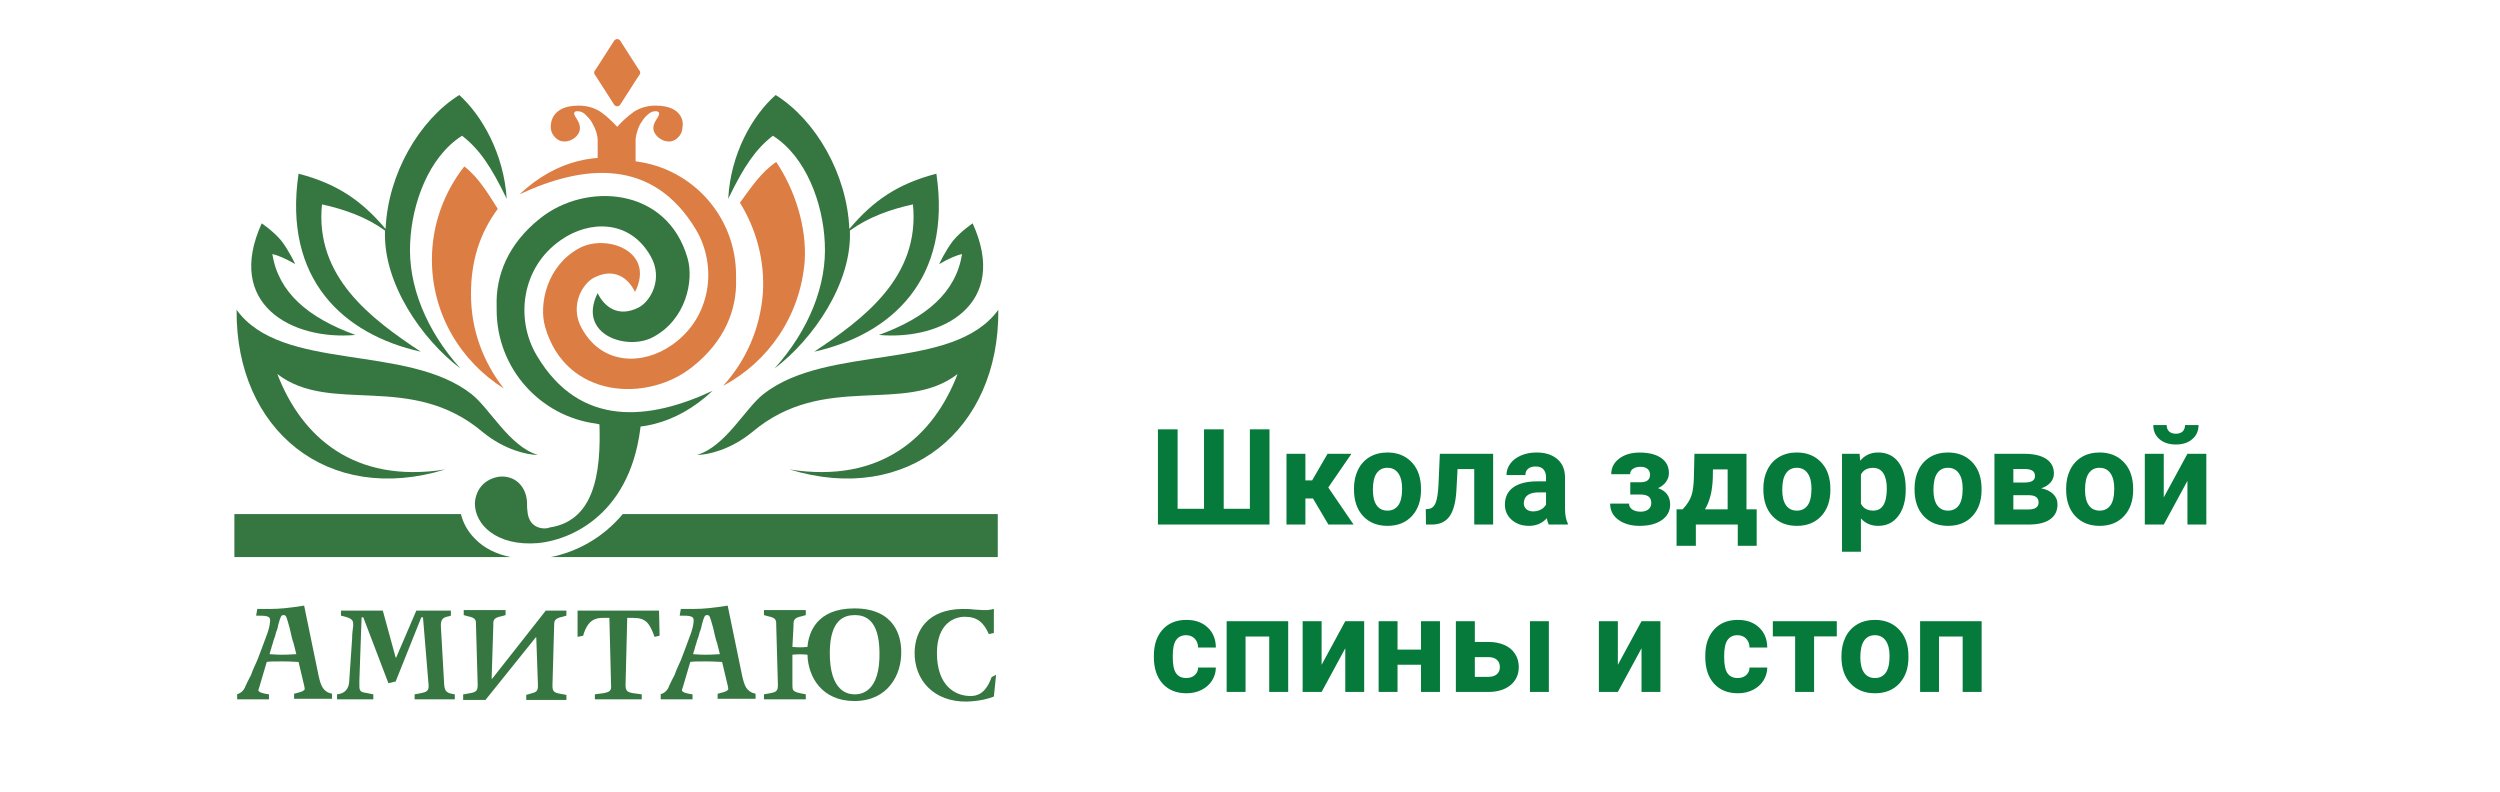 <?xml version="1.0" encoding="UTF-8"?> <svg xmlns="http://www.w3.org/2000/svg" width="448" height="142" viewBox="0 0 448 142" fill="none"> <path fill-rule="evenodd" clip-rule="evenodd" d="M93.1 34.825C104.4 29.525 116.9 28.125 124.7 41.125C128.6 47.625 127.5 56.925 120.4 61.825C115.3 65.425 108 65.525 104.3 58.925C102 54.925 104.3 50.825 106.5 49.725C110.1 47.925 112.6 49.825 113.8 52.325C117.5 44.925 108.6 41.925 103.9 44.425C98 47.525 96.5 54.525 97.7 58.625C101.4 71.425 116 72.225 124.1 65.725C129.9 61.125 132.1 55.425 131.9 49.925C131.9 49.725 131.9 49.525 131.9 49.325C131.9 38.825 124.1 30.225 114 28.925C107.3 27.225 99.8 28.525 93.1 34.825Z" fill="#DC7D43"></path> <path fill-rule="evenodd" clip-rule="evenodd" d="M127.7 70.025C116.4 75.325 103.9 76.725 96.2 63.725C92.3 57.225 93.4 47.925 100.5 43.025C105.6 39.425 112.9 39.325 116.6 45.925C118.9 49.925 116.6 54.025 114.4 55.125C110.8 56.925 108.3 55.025 107.1 52.525C103.4 59.925 112.3 62.925 117 60.425C122.9 57.325 124.4 50.325 123.2 46.225C119.5 33.425 104.9 32.625 96.8 39.125C91 43.725 88.8 49.425 89 54.925C89 55.125 89 55.325 89 55.525C89 66.025 96.8 74.625 106.9 75.925C113.5 77.625 121 76.325 127.7 70.025Z" fill="#367741"></path> <path d="M112.5 74.125C110.7 74.125 109 73.925 107.3 73.525C107.9 83.225 107.2 93.225 98.5 94.525C98 94.825 94.7 95.125 94.5 91.425C94.4 90.825 94.5 90.225 94.4 89.525C94.1 87.125 92.3 85.125 89.4 85.425C86.5 85.925 85.2 88.025 85.1 90.225C85.1 94.025 89 97.925 96.4 97.325C103.4 96.625 114.1 91.025 115 73.925C114.3 74.025 113.4 74.125 112.5 74.125Z" fill="#367741"></path> <path d="M114.5 12.525C114.8 12.825 114.8 13.225 114.5 13.525L111.1 18.825C110.8 19.125 110.4 19.125 110.1 18.825L106.7 13.525C106.4 13.225 106.4 12.825 106.7 12.525L110.1 7.225C110.4 6.925 110.8 6.925 111.1 7.225L114.5 12.525Z" fill="#DC7D43"></path> <path d="M117.5 18.925C116 18.925 114.7 19.325 113.6 20.025C112.6 20.725 111.6 21.625 110.6 22.725C109.6 21.625 108.6 20.725 107.6 20.025C106.5 19.325 105.2 18.925 103.7 18.925C98.7 18.925 98.7 22.225 98.7 22.725C98.7 23.525 99 24.225 99.7 24.825C101.2 26.125 103.7 24.825 103.9 23.225C104.1 21.725 102.7 20.825 102.9 20.225C103 20.025 103.1 19.925 103.5 19.925C104 19.925 104.5 20.125 104.9 20.525C105.3 20.925 105.7 21.325 106 21.825C106.3 22.325 106.6 22.925 106.8 23.525C107 24.125 107.1 24.625 107.1 25.125V30.425C107.6 30.425 108.2 30.325 108.7 30.325C109.3 30.325 109.8 30.325 110.4 30.425H110.5H110.6C111.2 30.325 111.7 30.325 112.3 30.325C112.8 30.325 113.4 30.325 113.9 30.425V25.125C113.9 24.725 114 24.125 114.2 23.525C114.4 22.925 114.6 22.325 115 21.825C115.3 21.325 115.7 20.825 116.1 20.525C116.5 20.125 117 19.925 117.5 19.925C117.8 19.925 118 20.025 118.1 20.225C118.3 20.925 116.9 21.825 117.1 23.225C117.4 24.825 119.8 26.125 121.3 24.825C122 24.225 122.3 23.525 122.3 22.725C122.5 22.225 122.5 18.925 117.5 18.925Z" fill="#DC7D43"></path> <path d="M42.4 124.425C43.3 124.225 43.8 123.525 44 122.925C44.3 122.325 44.6 121.625 45 120.925C45.3 120.025 45.7 119.225 46.1 118.325C46.4 117.625 46.6 116.925 46.9 116.225C47.2 115.325 47.6 114.425 47.9 113.525C48.1 113.025 48.4 111.825 48.4 111.325C48.5 110.325 47.7 110.325 45.9 110.325L46.1 109.125C46.7 109.125 47.4 109.125 48.3 109.125C50.2 109.125 52 108.925 54.5 108.525L57.1 121.125C57.5 122.825 57.8 123.925 59.5 124.325V125.225H52.7V124.325L53.8 124.025C54.5 123.825 54.6 123.525 54.6 123.525C54.6 123.425 54.6 123.225 54.5 122.825L53.5 118.625C53.1 118.625 52.3 118.525 50.6 118.525C49 118.525 48.3 118.525 47.8 118.625L46.5 123.025C46.3 123.525 46.3 123.725 46.3 123.725C46.4 124.125 47.4 124.325 48.2 124.425V125.325H42.5V124.425H42.4ZM50.5 117.325C52 117.325 52.6 117.225 53.1 117.225C53 116.925 53 116.725 52.9 116.425C52.8 116.025 52.7 115.625 52.6 115.225C52.4 114.725 52.3 114.225 52.2 113.825C52.1 113.425 52 112.925 51.9 112.525C51.3 110.425 51.3 110.225 50.8 110.225C50.4 110.225 50.3 110.425 49.9 111.825C49.8 112.325 49.7 112.825 49.5 113.225C49.4 113.725 49.2 114.325 49 114.825C48.9 115.325 48.7 115.725 48.6 116.225C48.5 116.525 48.4 116.825 48.3 117.225C49.4 117.325 50.2 117.325 50.5 117.325Z" fill="#367741"></path> <path d="M74.3 124.425L75.4 124.225C76.4 124.025 76.9 123.825 76.8 122.725L75.8 110.625H75.5L70.9 122.125L69.6 122.425L65.1 110.625H64.8L64.4 121.925C64.4 122.425 64.4 122.725 64.4 122.925C64.4 123.725 64.6 124.025 65.4 124.125L66.9 124.425V125.325H60.4V124.425C62.3 124.225 62.6 122.825 62.6 121.725L63.1 114.425C63.1 113.625 63.2 112.825 63.3 112.125C63.3 111.325 63.3 110.925 61.9 110.525L61.1 110.325V109.425H68.6L70.9 117.825H71L74.6 109.425H80.8V110.325L80.5 110.425C79.4 110.625 79 110.925 79 112.125L79.6 122.725C79.7 124.025 80.2 124.225 81.5 124.425V125.325H74.3V124.425Z" fill="#367741"></path> <path d="M83.1 124.425L84.2 124.225C85.4 124.025 85.6 123.725 85.6 122.725L85.3 112.125C85.3 111.225 85.4 110.725 83.8 110.425L83.1 110.225V109.325H90.6V110.225L89.9 110.425C88.3 110.725 88.4 111.225 88.4 112.125L88.1 121.625H88.2L97.8 109.425H101.5V110.325L100.8 110.525C99.3 110.825 99.3 111.325 99.3 112.225L99 122.825C99 123.825 99.2 124.125 100.4 124.325L101.5 124.525V125.425H94.3V124.525L95 124.325C96.1 124.025 96.4 123.925 96.4 122.825L96.1 114.225H96L87 125.425H83V124.425H83.1Z" fill="#367741"></path> <path d="M106.6 124.425L108.1 124.225C109.3 124.025 109.6 123.725 109.5 122.725L109.2 110.725H108C106.8 110.725 105.3 111.025 104.5 113.925L103.5 114.125V109.425H118.1L118.2 113.925L117.3 114.125C116.4 111.625 115.7 110.725 113.5 110.725H112.4L112.1 122.725C112.1 123.725 112.3 124.025 113.5 124.225L115 124.425V125.325H106.6V124.425Z" fill="#367741"></path> <path d="M118.3 124.425C119.2 124.225 119.7 123.525 119.9 122.925C120.2 122.325 120.5 121.625 120.9 120.925C121.2 120.025 121.6 119.225 122 118.325C122.3 117.625 122.5 116.925 122.8 116.225C123.1 115.325 123.5 114.425 123.8 113.525C124 113.025 124.3 111.825 124.3 111.325C124.4 110.325 123.6 110.325 121.8 110.325L122 109.125C122.6 109.125 123.3 109.125 124.2 109.125C126.1 109.125 127.9 108.925 130.4 108.525L133 121.125C133.4 122.825 133.7 123.925 135.4 124.325V125.225H128.6V124.325L129.7 124.025C130.4 123.825 130.5 123.525 130.5 123.525C130.5 123.425 130.5 123.225 130.4 122.825L129.4 118.625C129 118.625 128.2 118.525 126.5 118.525C124.9 118.525 124.2 118.525 123.7 118.625L122.4 123.025C122.2 123.525 122.2 123.725 122.2 123.725C122.3 124.125 123.3 124.325 124.1 124.425V125.325H118.4V124.425H118.3ZM126.4 117.325C127.9 117.325 128.5 117.225 129 117.225C128.9 116.925 128.9 116.725 128.8 116.425C128.7 116.025 128.6 115.625 128.5 115.225C128.3 114.725 128.2 114.225 128.1 113.825C128 113.425 127.9 112.925 127.8 112.525C127.2 110.425 127.2 110.225 126.7 110.225C126.3 110.225 126.2 110.425 125.8 111.825C125.7 112.325 125.6 112.825 125.4 113.225C125.3 113.725 125.1 114.325 124.9 114.825C124.8 115.325 124.6 115.725 124.5 116.225C124.4 116.525 124.3 116.825 124.2 117.225C125.3 117.325 126.1 117.325 126.4 117.325Z" fill="#367741"></path> <path d="M136.9 124.425L138 124.225C139.2 124.025 139.4 123.725 139.4 122.725L139.1 112.125C139.1 111.225 139.2 110.725 137.6 110.425L136.9 110.225V109.325H144.4V110.225L143.7 110.425C142.1 110.725 142.2 111.325 142.2 112.125L142 115.925C142.9 116.025 143.8 116.025 144.7 115.925C144.9 113.425 146.3 109.025 153.1 109.025C160.4 109.025 161.5 114.125 161.5 116.725C161.6 120.925 159.1 125.625 153.1 125.625C147.3 125.625 144.8 121.325 144.7 117.325C143.8 117.225 142.9 117.225 142 117.325V122.725C142 123.625 142 123.925 143.4 124.225L144.4 124.425V125.325H136.9V124.425ZM157.6 116.725C157.5 111.025 155 110.225 153.2 110.225C151.3 110.225 148.8 111.025 148.7 116.725C148.6 124.225 152.2 124.425 153.2 124.425C154.1 124.425 157.8 124.225 157.6 116.725Z" fill="#367741"></path> <path d="M178.5 120.925L178.1 124.825C177.1 125.225 175.6 125.625 173.3 125.725C167.3 125.825 163.8 121.825 163.9 116.825C164 112.925 166.3 109.225 172.4 109.125C173.1 109.125 173.8 109.125 174.5 109.225C175 109.225 175.6 109.325 176.2 109.325C176.5 109.325 176.7 109.325 177 109.325C177.2 109.325 177.4 109.225 177.6 109.225C177.8 109.225 177.9 109.125 178.1 109.125V113.425L177.2 113.625C176.3 111.625 175.2 110.525 172.9 110.525C171 110.525 167.9 111.725 167.9 117.025C167.9 122.925 171.2 124.725 173.9 124.725C175 124.725 176.6 124.425 177.7 121.325L178.5 120.925Z" fill="#367741"></path> <path d="M84.5 70.625C87.8 73.225 91.3 80.025 96.4 81.525C94.5 81.525 90.4 80.625 86.5 77.425C73.6 66.525 59.3 74.425 49.7 67.025C54 78.225 63.4 86.725 79.8 84.125C58.7 90.625 42.2 77.025 42.4 55.525C50.5 66.725 72.9 61.525 84.5 70.625Z" fill="#367741"></path> <path d="M82.3 17.025C75.1 21.525 69.5 31.225 69.1 41.025C64.8 35.925 60.4 32.925 53.5 31.125C50.7 50.025 61.5 59.925 75.4 63.025C66.5 57.125 56.4 49.625 57.7 36.625C61.8 37.525 65.7 38.925 69 41.325C68.6 50.725 75.6 60.825 82.5 66.025C76.3 59.125 73.1 51.025 73.5 43.525C73.8 36.525 76.8 28.125 82.8 24.325C85.9 26.725 88 29.825 90.8 35.625C90.3 27.625 86.4 20.725 82.3 17.025Z" fill="#367741"></path> <path d="M48.8 45.525C49.7 45.725 51 46.225 52.9 47.325C52.9 47.325 51.8 44.925 50.4 43.125C49 41.425 46.9 40.025 46.9 40.025C40.3 54.525 52.3 61.025 63.7 60.025C55.2 56.925 49.9 52.425 48.8 45.525Z" fill="#367741"></path> <path d="M90.3 69.625C86.6 64.925 84.4 59.125 84.4 52.725C84.4 46.825 85.9 41.925 89.2 37.425C87.5 34.725 85.7 31.725 83.2 29.825C79.6 34.425 77.4 40.225 77.4 46.525C77.4 56.225 82.5 64.725 90.3 69.625Z" fill="#DC7D43"></path> <path d="M136.8 70.625C133.5 73.225 130 80.025 124.9 81.525C126.8 81.525 130.9 80.625 134.8 77.425C147.7 66.525 162 74.425 171.6 67.025C167.3 78.225 157.9 86.725 141.5 84.125C162.6 90.625 179.1 77.025 178.9 55.525C170.7 66.725 148.4 61.525 136.8 70.625Z" fill="#367741"></path> <path d="M139 17.025C146.2 21.525 151.8 31.225 152.2 41.025C156.5 35.925 160.9 32.925 167.8 31.125C170.6 50.025 159.8 59.925 145.9 63.025C154.8 57.125 164.9 49.625 163.6 36.625C159.5 37.525 155.6 38.925 152.3 41.325C152.7 50.725 145.7 60.825 138.8 66.025C145 59.125 148.2 51.025 147.8 43.525C147.5 36.525 144.5 28.125 138.5 24.325C135.4 26.725 133.3 29.825 130.5 35.625C130.9 27.625 134.8 20.725 139 17.025Z" fill="#367741"></path> <path d="M172.4 45.525C171.5 45.725 170.2 46.225 168.3 47.325C168.3 47.325 169.4 44.925 170.8 43.125C172.2 41.425 174.3 40.025 174.3 40.025C180.9 54.525 168.9 61.025 157.5 60.025C166 56.925 171.3 52.425 172.4 45.525Z" fill="#367741"></path> <path d="M129.6 69.125C133.6 64.725 136.2 59.025 136.7 52.625C137.1 46.725 135.5 41.025 132.6 36.325C134.5 33.725 136.4 30.825 139.1 29.025C142.4 33.925 144.6 40.625 144.2 46.825C143.4 56.625 137.7 64.825 129.6 69.125Z" fill="#DC7D43"></path> <path d="M85.1 96.525C83.8 95.225 83 93.725 82.6 92.125H42V99.825H91.5C89 99.325 86.7 98.225 85.1 96.525Z" fill="#367741"></path> <path d="M178.8 92.125H111.6C107.9 96.525 103.2 98.925 98.7 99.825H178.8V92.125Z" fill="#367741"></path> <path d="M211.027 76.938V91.176H215.762V76.938H219.289V91.176H223.977V76.938H227.492V94H207.5V76.938H211.027ZM235.285 89.324H233.926V94H230.539V81.32H233.926V86.09H235.133L237.898 81.32H242.176L238.027 87.356L242.562 94H238.051L235.285 89.324ZM242.633 87.543C242.633 86.285 242.875 85.164 243.359 84.18C243.844 83.195 244.539 82.434 245.445 81.894C246.359 81.356 247.418 81.086 248.621 81.086C250.332 81.086 251.727 81.609 252.805 82.656C253.891 83.703 254.496 85.125 254.621 86.922L254.645 87.789C254.645 89.734 254.102 91.297 253.016 92.477C251.93 93.648 250.473 94.234 248.645 94.234C246.816 94.234 245.355 93.648 244.262 92.477C243.176 91.305 242.633 89.711 242.633 87.695V87.543ZM246.02 87.789C246.02 88.992 246.246 89.914 246.699 90.555C247.152 91.188 247.801 91.504 248.645 91.504C249.465 91.504 250.105 91.191 250.566 90.566C251.027 89.934 251.258 88.926 251.258 87.543C251.258 86.363 251.027 85.449 250.566 84.801C250.105 84.152 249.457 83.828 248.621 83.828C247.793 83.828 247.152 84.152 246.699 84.801C246.246 85.441 246.02 86.438 246.02 87.789ZM267.57 81.32V94H264.184V84.062H261.195L260.984 87.977C260.852 90.062 260.441 91.582 259.754 92.535C259.066 93.488 258.043 93.977 256.684 94H255.535L255.5 91.246L255.922 91.211C256.531 91.164 256.977 90.805 257.258 90.133C257.539 89.461 257.715 88.316 257.785 86.699L258.02 81.32H267.57ZM277.531 94C277.375 93.695 277.262 93.316 277.191 92.863C276.371 93.777 275.305 94.234 273.992 94.234C272.75 94.234 271.719 93.875 270.898 93.156C270.086 92.438 269.68 91.531 269.68 90.438C269.68 89.094 270.176 88.062 271.168 87.344C272.168 86.625 273.609 86.262 275.492 86.254H277.051V85.527C277.051 84.941 276.898 84.473 276.594 84.121C276.297 83.769 275.824 83.594 275.176 83.594C274.605 83.594 274.156 83.731 273.828 84.004C273.508 84.277 273.348 84.652 273.348 85.129H269.961C269.961 84.394 270.188 83.715 270.641 83.09C271.094 82.465 271.734 81.977 272.562 81.625C273.391 81.266 274.32 81.086 275.352 81.086C276.914 81.086 278.152 81.481 279.066 82.269C279.988 83.051 280.449 84.152 280.449 85.574V91.07C280.457 92.273 280.625 93.184 280.953 93.801V94H277.531ZM274.73 91.644C275.23 91.644 275.691 91.535 276.113 91.316C276.535 91.09 276.848 90.789 277.051 90.414V88.234H275.785C274.09 88.234 273.188 88.82 273.078 89.992L273.066 90.191C273.066 90.613 273.215 90.961 273.512 91.234C273.809 91.508 274.215 91.644 274.73 91.644ZM295.684 85.059C295.684 84.613 295.535 84.269 295.238 84.027C294.949 83.777 294.535 83.652 293.996 83.652C293.441 83.652 292.988 83.769 292.637 84.004C292.293 84.231 292.121 84.555 292.121 84.977H288.734C288.734 83.828 289.211 82.894 290.164 82.176C291.117 81.457 292.336 81.098 293.82 81.098C295.453 81.098 296.734 81.418 297.664 82.059C298.602 82.699 299.07 83.609 299.07 84.789C299.07 85.352 298.898 85.871 298.555 86.348C298.219 86.816 297.742 87.191 297.125 87.473C298.57 87.981 299.293 88.961 299.293 90.414C299.293 91.578 298.793 92.508 297.793 93.203C296.801 93.891 295.477 94.234 293.82 94.234C292.281 94.234 291.016 93.875 290.023 93.156C289.031 92.438 288.535 91.469 288.535 90.25H291.922C291.922 90.68 292.113 91.027 292.496 91.293C292.879 91.559 293.379 91.691 293.996 91.691C294.598 91.691 295.066 91.551 295.402 91.269C295.738 90.988 295.906 90.621 295.906 90.168C295.906 89.613 295.746 89.219 295.426 88.984C295.105 88.742 294.625 88.621 293.984 88.621H292.145V86.418H294.102C295.156 86.387 295.684 85.934 295.684 85.059ZM301.531 91.269C302.297 90.457 302.816 89.652 303.09 88.856C303.363 88.059 303.516 86.93 303.547 85.469L303.641 81.32H312.969V91.269H314.797V97.809H311.41V94H303.898V97.809H300.441V91.269H301.531ZM305.527 91.269H309.594V84.121H306.957L306.934 85.644C306.863 87.973 306.395 89.848 305.527 91.269ZM315.992 87.543C315.992 86.285 316.234 85.164 316.719 84.18C317.203 83.195 317.898 82.434 318.805 81.894C319.719 81.356 320.777 81.086 321.98 81.086C323.691 81.086 325.086 81.609 326.164 82.656C327.25 83.703 327.855 85.125 327.98 86.922L328.004 87.789C328.004 89.734 327.461 91.297 326.375 92.477C325.289 93.648 323.832 94.234 322.004 94.234C320.176 94.234 318.715 93.648 317.621 92.477C316.535 91.305 315.992 89.711 315.992 87.695V87.543ZM319.379 87.789C319.379 88.992 319.605 89.914 320.059 90.555C320.512 91.188 321.16 91.504 322.004 91.504C322.824 91.504 323.465 91.191 323.926 90.566C324.387 89.934 324.617 88.926 324.617 87.543C324.617 86.363 324.387 85.449 323.926 84.801C323.465 84.152 322.816 83.828 321.98 83.828C321.152 83.828 320.512 84.152 320.059 84.801C319.605 85.441 319.379 86.438 319.379 87.789ZM341.504 87.777C341.504 89.731 341.059 91.297 340.168 92.477C339.285 93.648 338.09 94.234 336.582 94.234C335.301 94.234 334.266 93.789 333.477 92.898V98.875H330.09V81.32H333.23L333.348 82.562C334.168 81.578 335.238 81.086 336.559 81.086C338.121 81.086 339.336 81.664 340.203 82.82C341.07 83.977 341.504 85.57 341.504 87.602V87.777ZM338.117 87.531C338.117 86.352 337.906 85.441 337.484 84.801C337.07 84.16 336.465 83.84 335.668 83.84C334.605 83.84 333.875 84.246 333.477 85.059V90.25C333.891 91.086 334.629 91.504 335.691 91.504C337.309 91.504 338.117 90.18 338.117 87.531ZM343.086 87.543C343.086 86.285 343.328 85.164 343.812 84.18C344.297 83.195 344.992 82.434 345.898 81.894C346.812 81.356 347.871 81.086 349.074 81.086C350.785 81.086 352.18 81.609 353.258 82.656C354.344 83.703 354.949 85.125 355.074 86.922L355.098 87.789C355.098 89.734 354.555 91.297 353.469 92.477C352.383 93.648 350.926 94.234 349.098 94.234C347.27 94.234 345.809 93.648 344.715 92.477C343.629 91.305 343.086 89.711 343.086 87.695V87.543ZM346.473 87.789C346.473 88.992 346.699 89.914 347.152 90.555C347.605 91.188 348.254 91.504 349.098 91.504C349.918 91.504 350.559 91.191 351.02 90.566C351.48 89.934 351.711 88.926 351.711 87.543C351.711 86.363 351.48 85.449 351.02 84.801C350.559 84.152 349.91 83.828 349.074 83.828C348.246 83.828 347.605 84.152 347.152 84.801C346.699 85.441 346.473 86.438 346.473 87.789ZM357.406 94V81.32H362.703C364.43 81.32 365.754 81.625 366.676 82.234C367.598 82.844 368.059 83.719 368.059 84.859C368.059 85.445 367.863 85.973 367.473 86.441C367.09 86.902 366.527 87.258 365.785 87.508C366.691 87.68 367.402 88.019 367.918 88.527C368.441 89.027 368.703 89.644 368.703 90.379C368.703 91.559 368.258 92.457 367.367 93.074C366.484 93.691 365.199 94 363.512 94H357.406ZM360.793 88.738V91.293H363.523C364.719 91.293 365.316 90.875 365.316 90.039C365.316 89.188 364.746 88.754 363.605 88.738H360.793ZM360.793 86.465H362.891C364.078 86.449 364.672 86.066 364.672 85.316C364.672 84.856 364.508 84.527 364.18 84.332C363.859 84.137 363.367 84.039 362.703 84.039H360.793V86.465ZM370.25 87.543C370.25 86.285 370.492 85.164 370.977 84.18C371.461 83.195 372.156 82.434 373.062 81.894C373.977 81.356 375.035 81.086 376.238 81.086C377.949 81.086 379.344 81.609 380.422 82.656C381.508 83.703 382.113 85.125 382.238 86.922L382.262 87.789C382.262 89.734 381.719 91.297 380.633 92.477C379.547 93.648 378.09 94.234 376.262 94.234C374.434 94.234 372.973 93.648 371.879 92.477C370.793 91.305 370.25 89.711 370.25 87.695V87.543ZM373.637 87.789C373.637 88.992 373.863 89.914 374.316 90.555C374.77 91.188 375.418 91.504 376.262 91.504C377.082 91.504 377.723 91.191 378.184 90.566C378.645 89.934 378.875 88.926 378.875 87.543C378.875 86.363 378.645 85.449 378.184 84.801C377.723 84.152 377.074 83.828 376.238 83.828C375.41 83.828 374.77 84.152 374.316 84.801C373.863 85.441 373.637 86.438 373.637 87.789ZM391.988 81.32H395.375V94H391.988V86.172L387.746 94H384.348V81.32H387.746V89.137L391.988 81.32ZM393.98 76.176C393.98 77.215 393.605 78.055 392.855 78.695C392.113 79.336 391.137 79.656 389.926 79.656C388.715 79.656 387.734 79.34 386.984 78.707C386.242 78.074 385.871 77.231 385.871 76.176H388.273C388.273 76.668 388.418 77.051 388.707 77.324C389.004 77.59 389.41 77.723 389.926 77.723C390.434 77.723 390.832 77.59 391.121 77.324C391.41 77.051 391.555 76.668 391.555 76.176H393.98ZM212.574 121.504C213.199 121.504 213.707 121.332 214.098 120.988C214.488 120.645 214.691 120.188 214.707 119.617H217.883C217.875 120.477 217.641 121.266 217.18 121.984C216.719 122.695 216.086 123.25 215.281 123.648C214.484 124.039 213.602 124.234 212.633 124.234C210.82 124.234 209.391 123.66 208.344 122.512C207.297 121.355 206.773 119.762 206.773 117.73V117.508C206.773 115.555 207.293 113.996 208.332 112.832C209.371 111.668 210.797 111.086 212.609 111.086C214.195 111.086 215.465 111.539 216.418 112.445C217.379 113.344 217.867 114.543 217.883 116.043H214.707C214.691 115.387 214.488 114.855 214.098 114.449C213.707 114.035 213.191 113.828 212.551 113.828C211.762 113.828 211.164 114.117 210.758 114.695C210.359 115.266 210.16 116.195 210.16 117.484V117.836C210.16 119.141 210.359 120.078 210.758 120.648C211.156 121.219 211.762 121.504 212.574 121.504ZM230.844 124H227.445V114.062H223.203V124H219.816V111.32H230.844V124ZM241.074 111.32H244.461V124H241.074V116.172L236.832 124H233.434V111.32H236.832V119.137L241.074 111.32ZM258.043 124H254.645V119.125H250.438V124H247.051V111.32H250.438V116.406H254.645V111.32H258.043V124ZM264.289 115.035H266.715C267.809 115.035 268.77 115.219 269.598 115.586C270.426 115.953 271.059 116.48 271.496 117.168C271.941 117.848 272.164 118.641 272.164 119.547C272.164 120.883 271.668 121.961 270.676 122.781C269.691 123.594 268.348 124 266.645 124H260.891V111.32H264.289V115.035ZM277.555 124H274.168V111.32H277.555V124ZM264.289 117.754V121.293H266.691C267.363 121.293 267.879 121.137 268.238 120.824C268.598 120.512 268.777 120.086 268.777 119.547C268.777 119 268.602 118.566 268.25 118.246C267.898 117.918 267.379 117.754 266.691 117.754H264.289ZM294.16 111.32H297.547V124H294.16V116.172L289.918 124H286.52V111.32H289.918V119.137L294.16 111.32ZM311.387 121.504C312.012 121.504 312.52 121.332 312.91 120.988C313.301 120.645 313.504 120.188 313.52 119.617H316.695C316.688 120.477 316.453 121.266 315.992 121.984C315.531 122.695 314.898 123.25 314.094 123.648C313.297 124.039 312.414 124.234 311.445 124.234C309.633 124.234 308.203 123.66 307.156 122.512C306.109 121.355 305.586 119.762 305.586 117.73V117.508C305.586 115.555 306.105 113.996 307.145 112.832C308.184 111.668 309.609 111.086 311.422 111.086C313.008 111.086 314.277 111.539 315.23 112.445C316.191 113.344 316.68 114.543 316.695 116.043H313.52C313.504 115.387 313.301 114.855 312.91 114.449C312.52 114.035 312.004 113.828 311.363 113.828C310.574 113.828 309.977 114.117 309.57 114.695C309.172 115.266 308.973 116.195 308.973 117.484V117.836C308.973 119.141 309.172 120.078 309.57 120.648C309.969 121.219 310.574 121.504 311.387 121.504ZM329.152 114.039H325.086V124H321.688V114.039H317.691V111.32H329.152V114.039ZM329.984 117.543C329.984 116.285 330.227 115.164 330.711 114.18C331.195 113.195 331.891 112.434 332.797 111.895C333.711 111.355 334.77 111.086 335.973 111.086C337.684 111.086 339.078 111.609 340.156 112.656C341.242 113.703 341.848 115.125 341.973 116.922L341.996 117.789C341.996 119.734 341.453 121.297 340.367 122.477C339.281 123.648 337.824 124.234 335.996 124.234C334.168 124.234 332.707 123.648 331.613 122.477C330.527 121.305 329.984 119.711 329.984 117.695V117.543ZM333.371 117.789C333.371 118.992 333.598 119.914 334.051 120.555C334.504 121.188 335.152 121.504 335.996 121.504C336.816 121.504 337.457 121.191 337.918 120.566C338.379 119.934 338.609 118.926 338.609 117.543C338.609 116.363 338.379 115.449 337.918 114.801C337.457 114.152 336.809 113.828 335.973 113.828C335.145 113.828 334.504 114.152 334.051 114.801C333.598 115.441 333.371 116.438 333.371 117.789ZM355.109 124H351.711V114.062H347.469V124H344.082V111.32H355.109V124Z" fill="#057A3A"></path> </svg> 